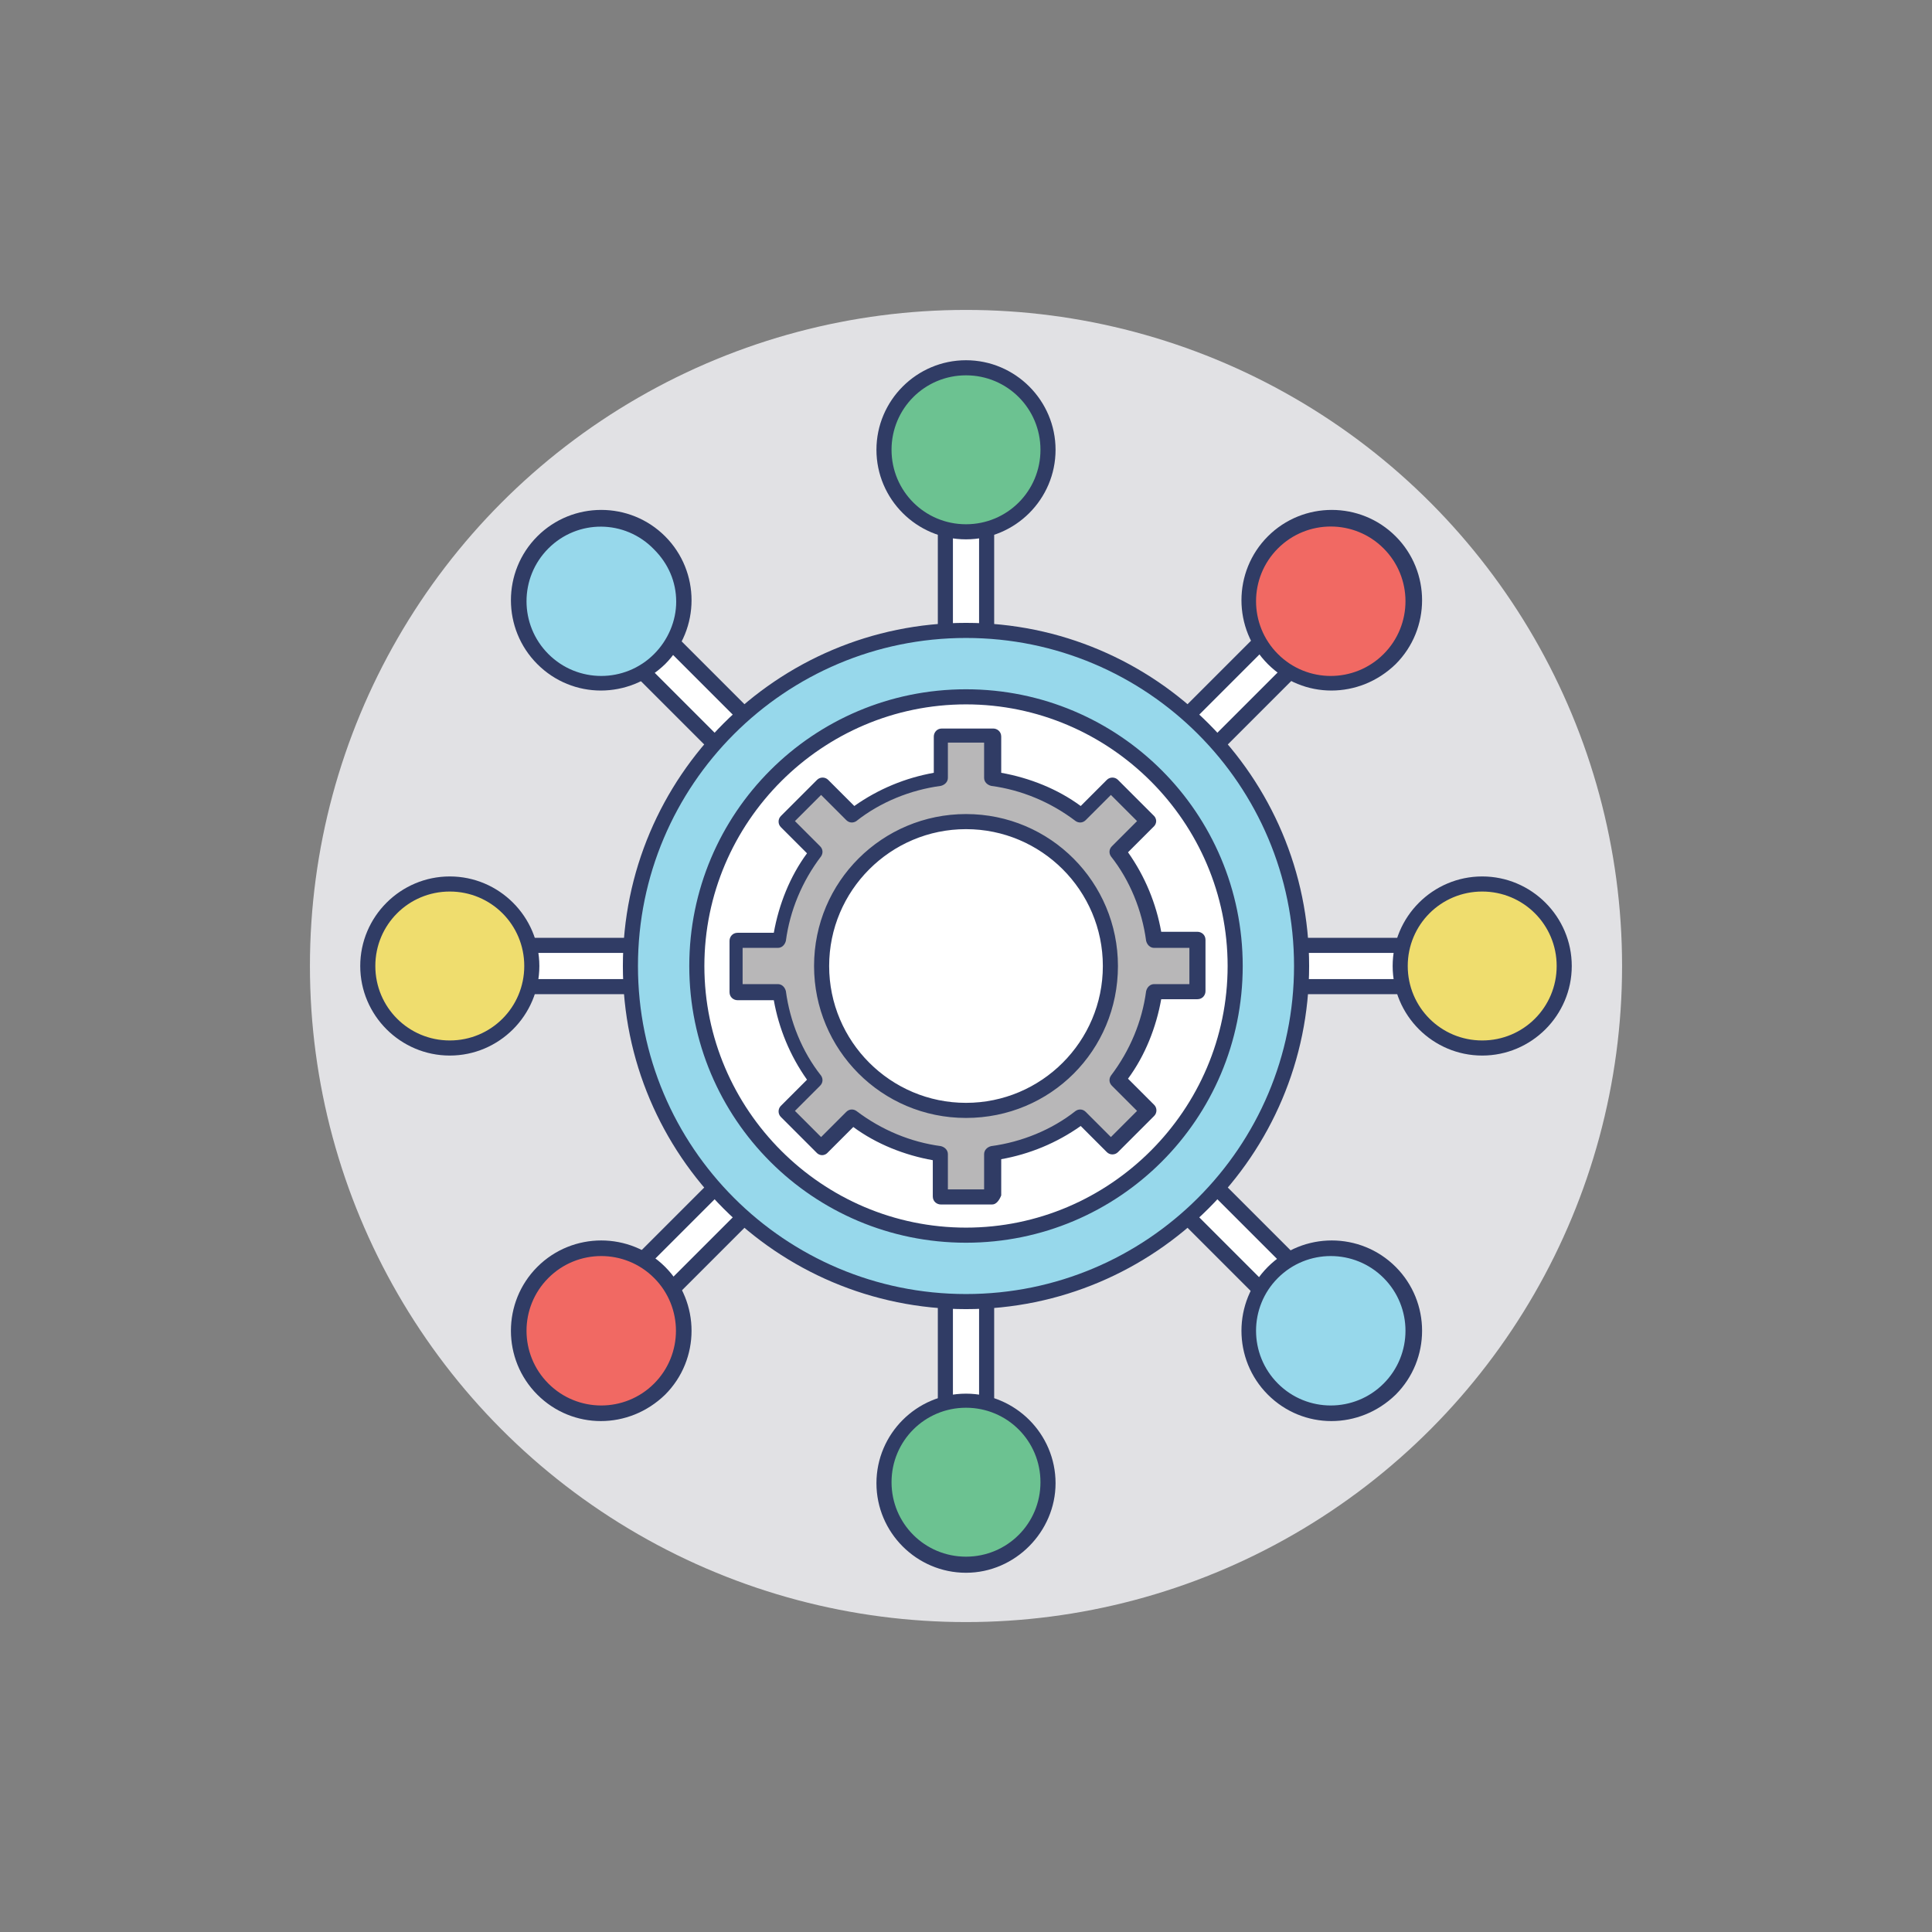 <?xml version="1.0" encoding="utf-8"?>
<!-- Generator: Adobe Illustrator 22.1.0, SVG Export Plug-In . SVG Version: 6.00 Build 0)  -->
<svg version="1.1" id="Layer_1" xmlns="http://www.w3.org/2000/svg" xmlns:xlink="http://www.w3.org/1999/xlink" x="0px" y="0px"
	 viewBox="0 0 192 192" style="enable-background:new 0 0 192 192;" xml:space="preserve">
<rect x="0" y="0" width="192" height="192" fill="#808080" stroke="none"/>
<style type="text/css">
	.st0{fill:#E1E1E4;}
	.st1{fill:#FFFFFF;}
	.st2{fill:#303C65;}
	.st3{fill:#6CC291;}
	.st4{fill:#EFDD6E;}
	.st5{fill:#F16963;}
	.st6{fill:#97D8EB;}
	.st7{fill:#B8B7B8;}
</style>
<g>
	<g id="XMLID_349_">
		<g>
			<g>
				<g>
					<circle class="st0" cx="96" cy="96" r="65.2"/>
				</g>
			</g>
		</g>
	</g>
	<g>
		<g>
			<g>
				<g>
					<g>
						<g>
							<g>
								<g>
									<path class="st1" d="M96,149.4c-1.1,0-2-0.9-2-2V44.7c0-1.1,0.9-2,2-2c1.1,0,2,0.9,2,2v102.6C98,148.4,97.1,149.4,96,149.4
										z"/>
								</g>
							</g>
						</g>
						<g>
							<g>
								<g>
									<path class="st2" d="M96,150.1c-1.5,0-2.8-1.3-2.8-2.8V44.7c0-1.5,1.3-2.8,2.8-2.8c1.5,0,2.8,1.3,2.8,2.8v102.6
										C98.8,148.9,97.5,150.1,96,150.1z M96,43.4c-0.7,0-1.3,0.6-1.3,1.3v102.6c0,0.7,0.6,1.3,1.3,1.3c0.7,0,1.3-0.6,1.3-1.3
										V44.7C97.3,44,96.7,43.4,96,43.4z"/>
								</g>
							</g>
						</g>
					</g>
				</g>
				<g>
					<g>
						<g>
							<g>
								<g>
									<circle class="st3" cx="96" cy="44.7" r="8.2"/>
								</g>
							</g>
						</g>
						<g>
							<g>
								<g>
									<path class="st2" d="M96,53.6c-4.9,0-8.9-4-8.9-8.9s4-8.9,8.9-8.9c4.9,0,8.9,4,8.9,8.9S100.9,53.6,96,53.6z M96,37.3
										c-4.1,0-7.4,3.3-7.4,7.4c0,4.1,3.3,7.4,7.4,7.4c4.1,0,7.4-3.3,7.4-7.4C103.4,40.6,100.1,37.3,96,37.3z"/>
								</g>
							</g>
						</g>
					</g>
					<g>
						<g>
							<g>
								<g>
									<circle class="st3" cx="96" cy="147.3" r="8.2"/>
								</g>
							</g>
						</g>
						<g>
							<g>
								<g>
									<path class="st2" d="M96,156.3c-4.9,0-8.9-4-8.9-8.9c0-4.9,4-8.9,8.9-8.9c4.9,0,8.9,4,8.9,8.9
										C104.9,152.2,100.9,156.3,96,156.3z M96,139.9c-4.1,0-7.4,3.3-7.4,7.4c0,4.1,3.3,7.4,7.4,7.4c4.1,0,7.4-3.3,7.4-7.4
										C103.4,143.2,100.1,139.9,96,139.9z"/>
								</g>
							</g>
						</g>
					</g>
				</g>
			</g>
			<g>
				<g>
					<g>
						<g>
							<g>
								<g>
									<path class="st1" d="M42.6,96c0-1.1,0.9-2,2-2h102.6c1.1,0,2,0.9,2,2c0,1.1-0.9,2-2,2H44.7C43.6,98,42.6,97.1,42.6,96z"/>
								</g>
							</g>
						</g>
						<g>
							<g>
								<g>
									<path class="st2" d="M147.3,98.8H44.7c-1.5,0-2.8-1.3-2.8-2.8c0-1.5,1.3-2.8,2.8-2.8h102.6c1.5,0,2.8,1.3,2.8,2.8
										C150.1,97.5,148.9,98.8,147.3,98.8z M44.7,94.7c-0.7,0-1.3,0.6-1.3,1.3c0,0.7,0.6,1.3,1.3,1.3h102.6c0.7,0,1.3-0.6,1.3-1.3
										c0-0.7-0.6-1.3-1.3-1.3H44.7z"/>
								</g>
							</g>
						</g>
					</g>
				</g>
				<g>
					<g>
						<g>
							<g>
								<circle class="st4" cx="147.3" cy="96" r="8.2"/>
							</g>
						</g>
					</g>
					<g>
						<g>
							<g>
								<path class="st2" d="M147.3,104.9c-4.9,0-8.9-4-8.9-8.9s4-8.9,8.9-8.9c4.9,0,8.9,4,8.9,8.9S152.2,104.9,147.3,104.9z
									 M147.3,88.6c-4.1,0-7.4,3.3-7.4,7.4c0,4.1,3.3,7.4,7.4,7.4c4.1,0,7.4-3.3,7.4-7.4C154.7,91.9,151.4,88.6,147.3,88.6z"/>
							</g>
						</g>
					</g>
				</g>
				<g>
					<g>
						<g>
							<g>
								<circle class="st4" cx="44.7" cy="96" r="8.2"/>
							</g>
						</g>
					</g>
					<g>
						<g>
							<g>
								<path class="st2" d="M44.7,104.9c-4.9,0-8.9-4-8.9-8.9s4-8.9,8.9-8.9s8.9,4,8.9,8.9S49.6,104.9,44.7,104.9z M44.7,88.6
									c-4.1,0-7.4,3.3-7.4,7.4c0,4.1,3.3,7.4,7.4,7.4c4.1,0,7.4-3.3,7.4-7.4C52.1,91.9,48.8,88.6,44.7,88.6z"/>
							</g>
						</g>
					</g>
				</g>
			</g>
			<g>
				<g>
					<g>
						<g>
							<g>
								<g>
									<path class="st1" d="M58.3,133.7c-0.8-0.8-0.8-2.1,0-2.9l72.6-72.6c0.8-0.8,2.1-0.8,2.9,0c0.8,0.8,0.8,2.1,0,2.9
										l-72.6,72.6C60.4,134.5,59.1,134.5,58.3,133.7z"/>
								</g>
							</g>
						</g>
						<g>
							<g>
								<g>
									<path class="st2" d="M57.7,134.3c-1.1-1.1-1.1-2.9,0-4l72.6-72.6c1.1-1.1,2.9-1.1,4,0c0.5,0.5,0.8,1.2,0.8,2
										c0,0.7-0.3,1.5-0.8,2l-72.6,72.6C60.6,135.4,58.8,135.4,57.7,134.3z M132.3,58.4c-0.3,0-0.7,0.1-0.9,0.4l-72.6,72.6
										c-0.5,0.5-0.5,1.3,0,1.8c0.5,0.5,1.3,0.5,1.8,0l72.6-72.6c0.2-0.2,0.4-0.6,0.4-0.9c0-0.3-0.1-0.7-0.4-0.9
										C132.9,58.6,132.6,58.4,132.3,58.4z"/>
								</g>
							</g>
						</g>
					</g>
				</g>
				<g>
					<g>
						<g>
							<g>
								<g>
									<circle class="st5" cx="132.3" cy="59.7" r="8.2"/>
								</g>
							</g>
						</g>
						<g>
							<g>
								<g>
									<path class="st2" d="M126,66c-3.5-3.5-3.5-9.2,0-12.7c3.5-3.5,9.2-3.5,12.7,0c3.5,3.5,3.5,9.2,0,12.7
										C135.1,69.5,129.5,69.5,126,66z M127,54.5c-2.9,2.9-2.9,7.6,0,10.5c2.9,2.9,7.6,2.9,10.5,0c2.9-2.9,2.9-7.6,0-10.5
										C134.6,51.6,129.9,51.6,127,54.5z"/>
								</g>
							</g>
						</g>
					</g>
				</g>
				<g>
					<g>
						<g>
							<g>
								<g>
									<circle class="st5" cx="59.7" cy="132.3" r="8.2"/>
								</g>
							</g>
						</g>
						<g>
							<g>
								<g>
									<path class="st2" d="M53.4,138.6c-3.5-3.5-3.5-9.2,0-12.7c3.5-3.5,9.2-3.5,12.7,0c3.5,3.5,3.5,9.2,0,12.7
										C62.5,142.1,56.9,142.1,53.4,138.6z M54.5,127c-2.9,2.9-2.9,7.6,0,10.5c2.9,2.9,7.6,2.9,10.5,0c2.9-2.9,2.9-7.6,0-10.5
										C62.1,124.1,57.4,124.1,54.5,127z"/>
								</g>
							</g>
						</g>
					</g>
				</g>
			</g>
			<g>
				<g>
					<g>
						<g>
							<g>
								<g>
									<path class="st1" d="M58.3,58.3c0.8-0.8,2.1-0.8,2.9,0l72.6,72.6c0.8,0.8,0.8,2.1,0,2.9c-0.8,0.8-2.1,0.8-2.9,0L58.3,61.2
										C57.5,60.4,57.5,59.1,58.3,58.3z"/>
								</g>
							</g>
						</g>
						<g>
							<g>
								<g>
									<path class="st2" d="M130.3,134.3L57.7,61.7c-0.5-0.5-0.8-1.2-0.8-2c0-0.7,0.3-1.5,0.8-2c1.1-1.1,2.9-1.1,4,0l72.6,72.6
										c1.1,1.1,1.1,2.9,0,4C133.2,135.4,131.4,135.4,130.3,134.3z M59.7,58.4c-0.3,0-0.7,0.1-0.9,0.4c-0.2,0.2-0.4,0.6-0.4,0.9
										c0,0.3,0.1,0.7,0.4,0.9l72.6,72.6c0.5,0.5,1.3,0.5,1.8,0c0.5-0.5,0.5-1.3,0-1.8L60.6,58.8C60.4,58.6,60.1,58.4,59.7,58.4z"
										/>
								</g>
							</g>
						</g>
					</g>
				</g>
				<g>
					<g>
						<g>
							<g>
								<g>
									<circle class="st6" cx="132.3" cy="132.3" r="8.2"/>
								</g>
							</g>
						</g>
						<g>
							<g>
								<g>
									<path class="st2" d="M126,138.6c-3.5-3.5-3.5-9.2,0-12.7c3.5-3.5,9.2-3.5,12.7,0c3.5,3.5,3.5,9.2,0,12.7
										C135.1,142.1,129.5,142.1,126,138.6z M127,127c-2.9,2.9-2.9,7.6,0,10.5c2.9,2.9,7.6,2.9,10.5,0c2.9-2.9,2.9-7.6,0-10.5
										C134.6,124.1,129.9,124.1,127,127z"/>
								</g>
							</g>
						</g>
					</g>
				</g>
				<g>
					<g>
						<g>
							<g>
								<g>
									<circle class="st6" cx="59.7" cy="59.7" r="8.2"/>
								</g>
							</g>
						</g>
						<g>
							<g>
								<g>
									<path class="st2" d="M53.4,66c-3.5-3.5-3.5-9.2,0-12.7c3.5-3.5,9.2-3.5,12.7,0c3.5,3.5,3.5,9.2,0,12.7
										C62.5,69.5,56.9,69.5,53.4,66z M54.5,54.5c-2.9,2.9-2.9,7.6,0,10.5c2.9,2.9,7.6,2.9,10.5,0c1.4-1.4,2.2-3.3,2.2-5.2
										c0-2-0.8-3.8-2.2-5.2C62.1,51.6,57.4,51.6,54.5,54.5z"/>
								</g>
							</g>
						</g>
					</g>
				</g>
			</g>
		</g>
		<g>
			<g>
				<g>
					<g>
						<g>
							
								<ellipse transform="matrix(0.921 -0.391 0.391 0.921 -29.871 45.123)" class="st6" cx="96" cy="96" rx="33.4" ry="33.4"/>
						</g>
					</g>
				</g>
				<g>
					<g>
						<g>
							<path class="st2" d="M96,130.1c-18.8,0-34.1-15.3-34.1-34.1c0-18.8,15.3-34.1,34.1-34.1c18.8,0,34.1,15.3,34.1,34.1
								C130.1,114.8,114.8,130.1,96,130.1z M96,63.4C78,63.4,63.4,78,63.4,96c0,18,14.6,32.6,32.6,32.6c18,0,32.6-14.6,32.6-32.6
								C128.6,78,114,63.4,96,63.4z"/>
						</g>
					</g>
				</g>
			</g>
			<g>
				<g>
					<g>
						<g>
							<circle class="st1" cx="96" cy="96" r="26.7"/>
						</g>
					</g>
				</g>
				<g>
					<g>
						<g>
							<path class="st2" d="M96,123.5c-15.2,0-27.5-12.3-27.5-27.5c0-15.2,12.3-27.5,27.5-27.5c15.2,0,27.5,12.3,27.5,27.5
								C123.5,111.2,111.2,123.5,96,123.5z M96,70c-14.3,0-26,11.7-26,26c0,14.3,11.7,26,26,26c14.3,0,26-11.7,26-26
								C122,81.7,110.3,70,96,70z"/>
						</g>
					</g>
				</g>
			</g>
		</g>
		<g>
			<g>
				<g>
					<g>
						<g>
							<g>
								<path class="st7" d="M114.6,93.4c-0.4-3.3-1.7-6.3-3.6-8.8l3-3l-3.6-3.6l-3,3c-2.5-1.9-5.5-3.2-8.8-3.6v-4.3h-5.1v4.3
									c-3.3,0.4-6.3,1.7-8.8,3.6l-3-3L78,81.6l3,3c-1.9,2.5-3.2,5.5-3.6,8.8h-4.3v5.1h4.3c0.4,3.3,1.7,6.3,3.6,8.8l-3,3l3.6,3.6
									l3-3c2.5,1.9,5.5,3.2,8.8,3.6v4.3h5.1v-4.3c3.3-0.4,6.3-1.7,8.8-3.6l3,3l3.6-3.6l-3-3c1.9-2.5,3.2-5.5,3.6-8.8h4.3v-5.1
									H114.6z M96,110.4c-7.9,0-14.4-6.4-14.4-14.4c0-7.9,6.4-14.4,14.4-14.4s14.4,6.4,14.4,14.4
									C110.4,103.9,103.9,110.4,96,110.4z"/>
							</g>
						</g>
					</g>
					<g>
						<g>
							<g>
								<path class="st2" d="M98.6,119.7h-5.1c-0.4,0-0.8-0.3-0.8-0.8v-3.6c-2.8-0.5-5.6-1.6-7.9-3.3l-2.6,2.6
									c-0.1,0.1-0.3,0.2-0.5,0.2l0,0c-0.2,0-0.4-0.1-0.5-0.2l-3.6-3.6c-0.3-0.3-0.3-0.8,0-1.1l2.6-2.6c-1.7-2.4-2.8-5.1-3.3-7.9
									h-3.6c-0.4,0-0.8-0.3-0.8-0.8v-5.1c0-0.4,0.3-0.8,0.8-0.8h3.6c0.5-2.8,1.6-5.6,3.3-7.9l-2.6-2.6c-0.3-0.3-0.3-0.8,0-1.1
									l3.6-3.6c0.3-0.3,0.8-0.3,1.1,0l2.6,2.6c2.4-1.7,5.1-2.8,7.9-3.3v-3.6c0-0.4,0.3-0.8,0.8-0.8h5.1c0.4,0,0.8,0.3,0.8,0.8v3.6
									c2.8,0.5,5.6,1.6,7.9,3.3l2.6-2.6c0.3-0.3,0.8-0.3,1.1,0l3.6,3.6c0.1,0.1,0.2,0.3,0.2,0.5c0,0.2-0.1,0.4-0.2,0.5l-2.6,2.6
									c1.7,2.4,2.8,5.1,3.3,7.9h3.6c0.4,0,0.8,0.3,0.8,0.8v5.1c0,0.4-0.3,0.8-0.8,0.8h-3.6c-0.5,2.8-1.6,5.6-3.3,7.9l2.6,2.6
									c0.3,0.3,0.3,0.8,0,1.1l-3.6,3.6c-0.3,0.3-0.8,0.3-1.1,0l-2.6-2.6c-2.4,1.7-5.1,2.8-7.9,3.3v3.6
									C99.3,119.3,99,119.7,98.6,119.7z M94.2,118.2h3.6v-3.5c0-0.4,0.3-0.7,0.7-0.8c3-0.4,6-1.6,8.4-3.5c0.3-0.2,0.7-0.2,1,0.1
									l2.5,2.5l2.6-2.6l-2.5-2.5c-0.3-0.3-0.3-0.7-0.1-1c1.9-2.5,3.1-5.4,3.5-8.4c0.1-0.4,0.4-0.7,0.8-0.7h3.5v-3.6h-3.5
									c-0.4,0-0.7-0.3-0.8-0.7c-0.4-3-1.6-6-3.5-8.4c-0.2-0.3-0.2-0.7,0.1-1l2.5-2.5l-2.6-2.6l-2.5,2.5c-0.3,0.3-0.7,0.3-1,0.1
									c-2.5-1.9-5.4-3.1-8.4-3.5c-0.4-0.1-0.7-0.4-0.7-0.8v-3.5h-3.6v3.5c0,0.4-0.3,0.7-0.7,0.8c-3,0.4-6,1.6-8.4,3.5
									c-0.3,0.2-0.7,0.2-1-0.1l-2.5-2.5l-2.6,2.6l2.5,2.5c0.3,0.3,0.3,0.7,0.1,1c-1.9,2.5-3.1,5.4-3.5,8.4
									c-0.1,0.4-0.4,0.7-0.8,0.7h-3.5v3.6h3.5c0.4,0,0.7,0.3,0.8,0.7c0.4,3,1.6,6,3.5,8.4c0.2,0.3,0.2,0.7-0.1,1l-2.5,2.5l2.6,2.6
									l2.5-2.5c0.3-0.3,0.7-0.3,1-0.1c2.5,1.9,5.4,3.1,8.4,3.5c0.4,0.1,0.7,0.4,0.7,0.8V118.2z M96,111.1
									c-8.4,0-15.1-6.8-15.1-15.1c0-8.4,6.8-15.1,15.1-15.1c8.4,0,15.1,6.8,15.1,15.1C111.1,104.4,104.4,111.1,96,111.1z M96,82.4
									c-7.5,0-13.6,6.1-13.6,13.6c0,7.5,6.1,13.6,13.6,13.6c7.5,0,13.6-6.1,13.6-13.6C109.6,88.5,103.5,82.4,96,82.4z"/>
							</g>
						</g>
					</g>
				</g>
			</g>
		</g>
	</g>
</g>
</svg>

